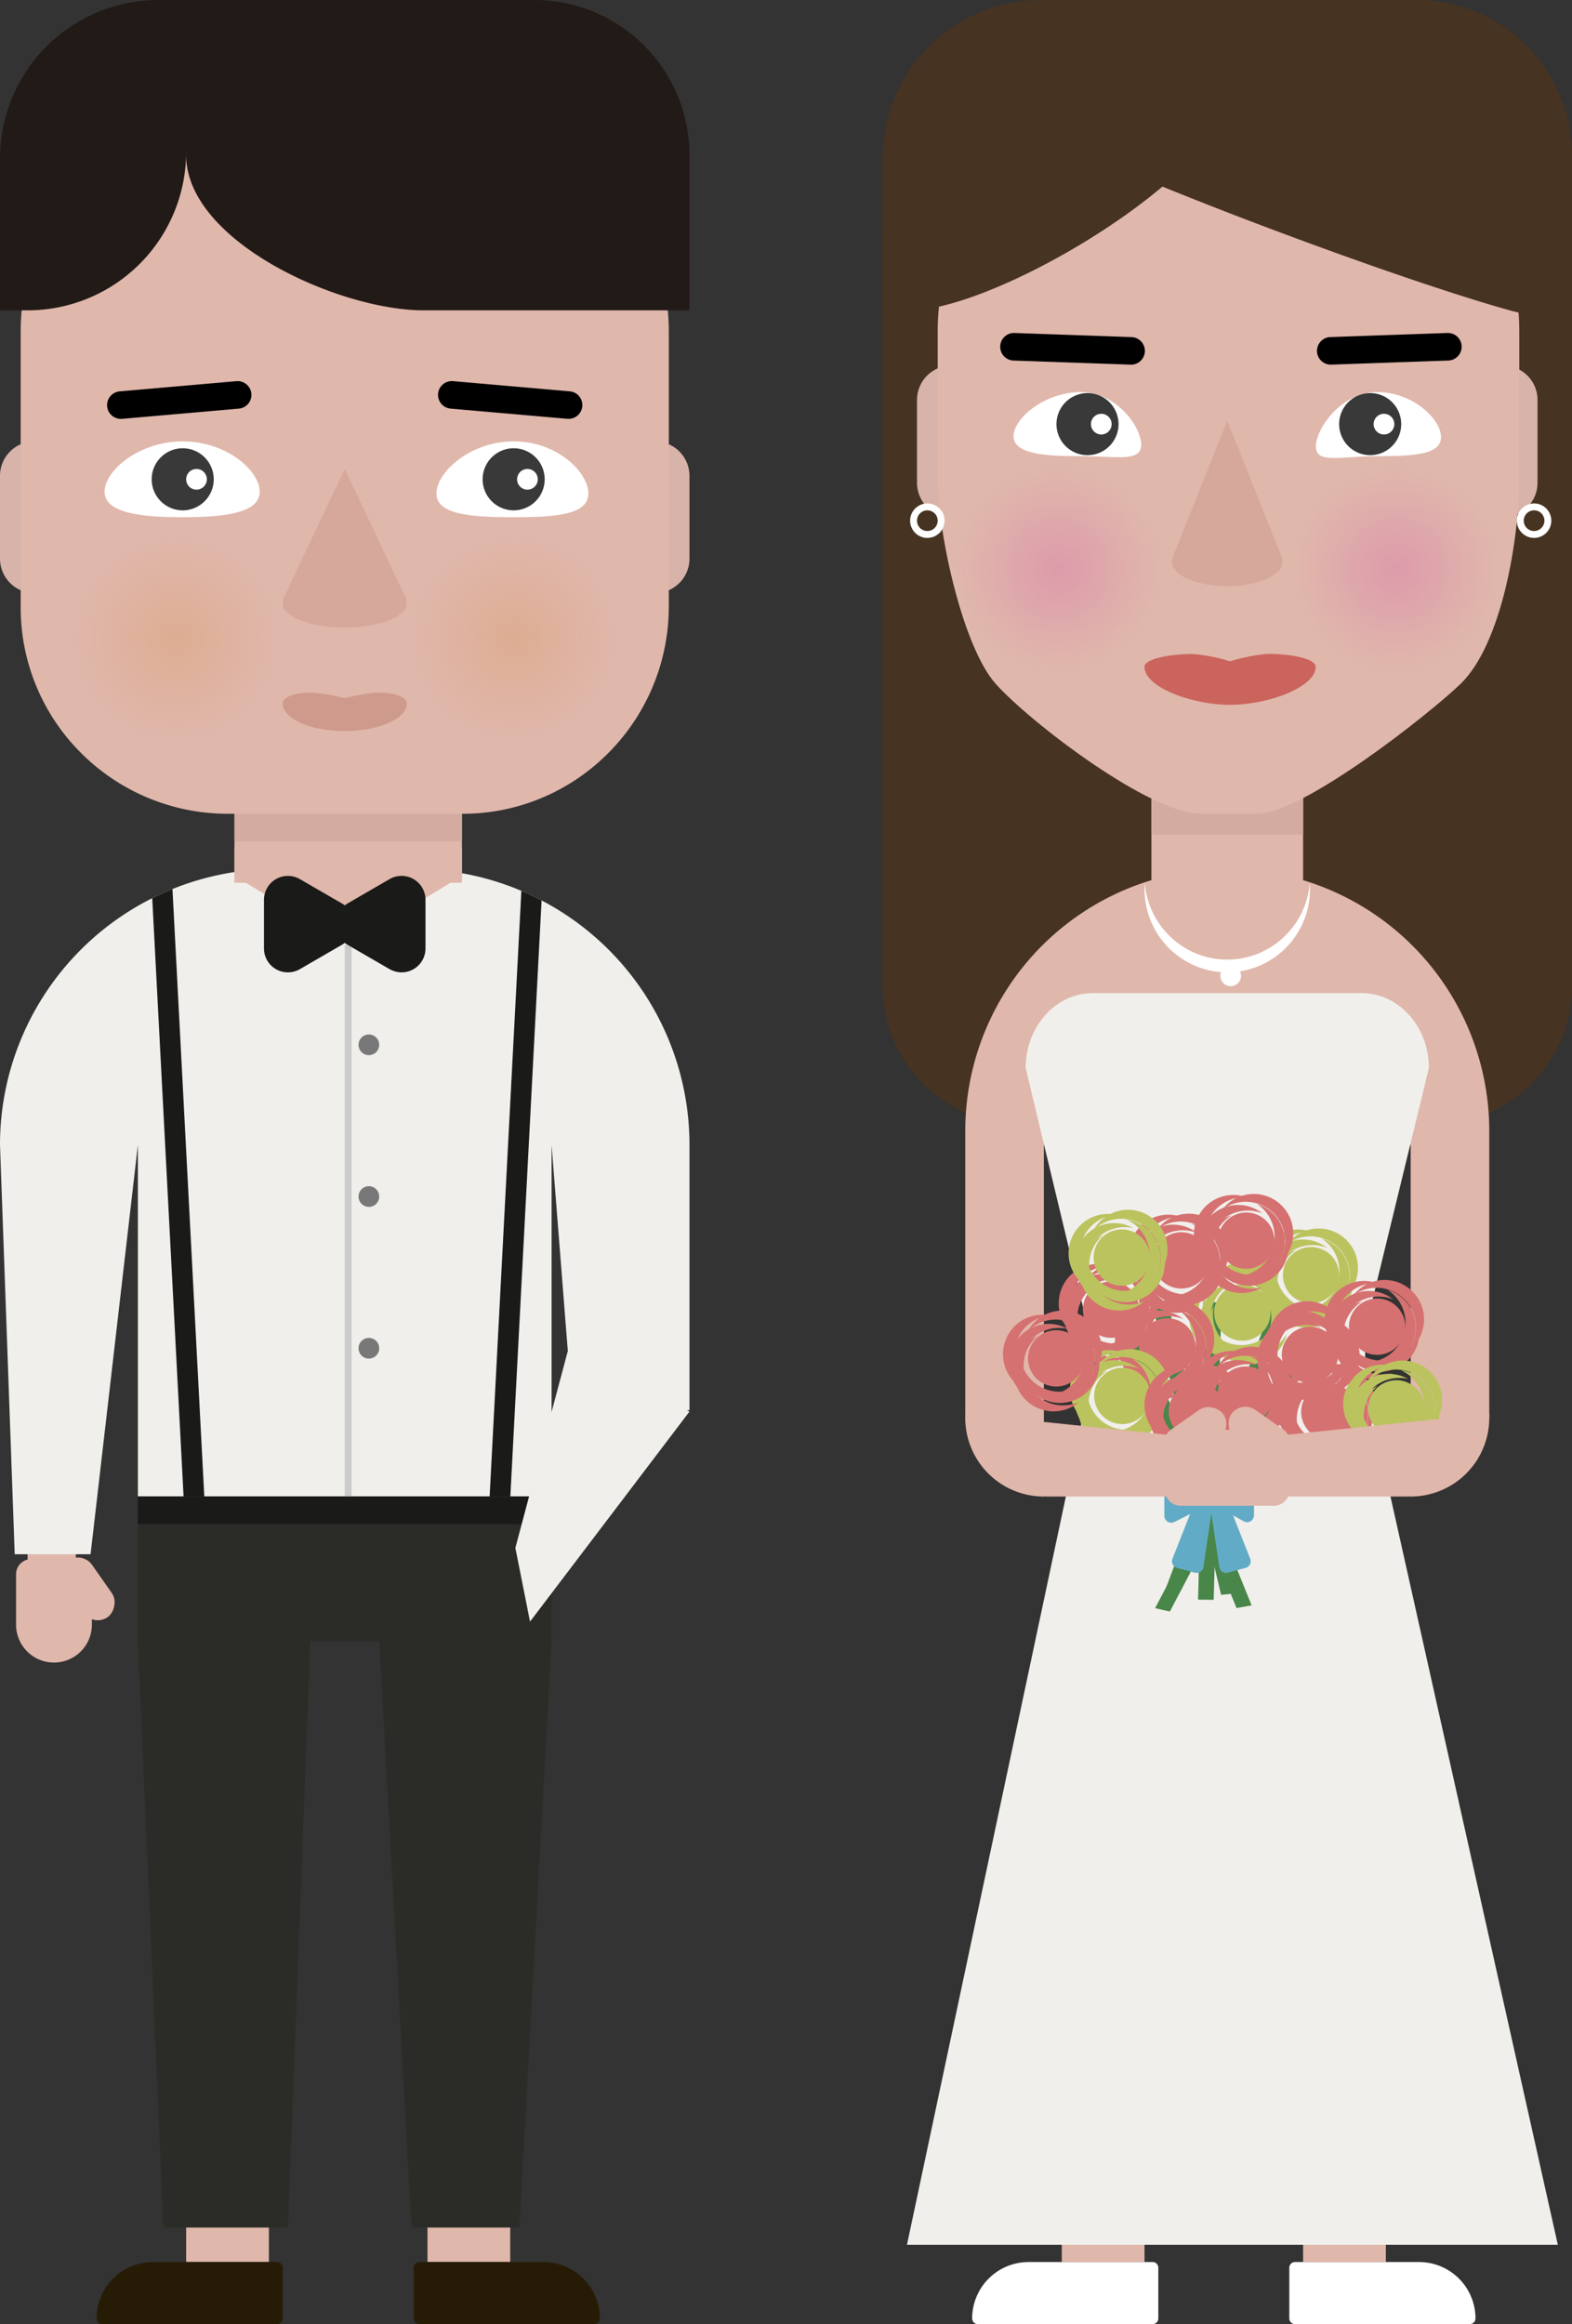 <svg xmlns="http://www.w3.org/2000/svg" xmlns:xlink="http://www.w3.org/1999/xlink" width="228" height="337" viewBox="0 0 228 337">
  <rect x="0" y="0" width="228" height="337" fill="#333333" stroke="none"/>
  <defs>
    <radialGradient id="radial-gradient" cx="0.5" cy="0.5" r="0.5" gradientUnits="objectBoundingBox">
      <stop offset="0" stop-color="#d54baa" stop-opacity="0.263"/>
      <stop offset="1" stop-color="#d54baa" stop-opacity="0"/>
    </radialGradient>
    <clipPath id="clip-path">
      <path id="패스_56" data-name="패스 56" d="M40,0H60a40,40,0,0,1,40,40V91H0V40A40,40,0,0,1,40,0Z" transform="translate(3435 764)" fill="#f0efeb"/>
    </clipPath>
    <radialGradient id="radial-gradient-3" cx="0.5" cy="0.5" r="0.5" gradientUnits="objectBoundingBox">
      <stop offset="0" stop-color="#d5904b" stop-opacity="0.263"/>
      <stop offset="1" stop-color="#d5904b" stop-opacity="0"/>
    </radialGradient>
  </defs>
  <g id="그룹_543" data-name="그룹 543" transform="translate(-2918 -457)">
    <path id="사각형_923" data-name="사각형 923" d="M0,0H100a0,0,0,0,1,0,0V109a20,20,0,0,1-20,20H20A20,20,0,0,1,0,109V0A0,0,0,0,1,0,0Z" transform="translate(3046 491)" fill="#463321"/>
    <g id="그룹_420" data-name="그룹 420">
      <rect id="사각형_875" data-name="사각형 875" width="12" height="12" transform="translate(3072 773)" fill="#e0b7ab"/>
      <rect id="사각형_876" data-name="사각형 876" width="12" height="12" transform="translate(3107 773)" fill="#e0b7ab"/>
      <path id="사각형_874" data-name="사각형 874" d="M8.182,0h18A.818.818,0,0,1,27,.818V8.182A.818.818,0,0,1,26.182,9H.818A.818.818,0,0,1,0,8.182v0A8.182,8.182,0,0,1,8.182,0Z" transform="translate(3059 785)" fill="#fff"/>
      <path id="사각형_877" data-name="사각형 877" d="M.818,0h18A8.182,8.182,0,0,1,27,8.182v0A.818.818,0,0,1,26.182,9H.818A.818.818,0,0,1,0,8.182V.818A.818.818,0,0,1,.818,0Z" transform="translate(3105 785)" fill="#fff"/>
    </g>
    <g id="그룹_381" data-name="그룹 381" transform="translate(-517 -195.633)">
      <g id="그룹_380" data-name="그룹 380" transform="translate(3437.329 878.707)">
        <path id="사각형_869" data-name="사각형 869" d="M2.2,0H8.8A2.2,2.2,0,0,1,11,2.2V9.5A5.5,5.5,0,0,1,5.5,15h0A5.5,5.5,0,0,1,0,9.5V2.2A2.2,2.2,0,0,1,2.2,0Z" fill="#e0b7ab"/>
        <rect id="사각형_870" data-name="사각형 870" width="10" height="5" rx="2.5" transform="matrix(-0.574, -0.819, 0.819, -0.574, 11.236, 9.849)" fill="#e0b7ab"/>
      </g>
      <rect id="사각형_872" data-name="사각형 872" width="7" height="3" transform="translate(3439 876)" fill="#e0b7ab"/>
    </g>
    <path id="합치기_9" data-name="합치기 9" d="M2.134,99.367,0,40A40,40,0,0,1,40,0H60a40,40,0,0,1,40,40H80V91H20V40L13.136,99.367Zm80.895-20.9L80,40h20V78.472Z" transform="translate(2918 583)" fill="#f0efeb"/>
    <g id="그룹_354" data-name="그룹 354" transform="translate(-517 -181)">
      <path id="패스_30" data-name="패스 30" d="M0,0H33V15H0Z" transform="translate(3469 751)" fill="#e0b7ab"/>
      <path id="패스_31" data-name="패스 31" d="M0,0H33V9H0Z" transform="translate(3469 751)" fill="#d3aba0"/>
      <path id="패스_32" data-name="패스 32" d="M5,0V22a5,5,0,0,1-5-5V5A5,5,0,0,1,5,0Z" transform="translate(3435 702)" fill="#d8b3a9"/>
      <path id="패스_33" data-name="패스 33" d="M0,0A5,5,0,0,1,5,5V17a5,5,0,0,1-5,5Z" transform="translate(3530 702)" fill="#d8b3a9"/>
      <path id="패스_23" data-name="패스 23" d="M30,0H64A30,30,0,0,1,94,30V70A30.087,30.087,0,0,1,83.363,92.915,29.686,29.686,0,0,1,64,100H30A30.081,30.081,0,0,1,8.6,91.028,29.729,29.729,0,0,1,0,70V30A30,30,0,0,1,30,0Z" transform="translate(3438 656)" fill="#e0b7ab"/>
      <path id="패스_22" data-name="패스 22" d="M22.5,0h28A22.5,22.5,0,0,1,73,22.5V45H34.464C22.037,45,0,34.926,0,22.5A22.5,22.5,0,0,1,22.5,0Z" transform="translate(3462 638)" fill="#221a17"/>
      <path id="패스_19" data-name="패스 19" d="M23,0H51.221L27,22A23,23,0,0,1,4,45H0V23A23,23,0,0,1,23,0Z" transform="translate(3435 638)" fill="#221a17"/>
      <path id="패스_34" data-name="패스 34" d="M2,0H19a2,2,0,0,1,0,4H2A2,2,0,0,1,2,0Z" transform="matrix(0.996, -0.087, 0.087, 0.996, 3450.366, 694.923)"/>
      <path id="패스_35" data-name="패스 35" d="M2,0H19a2,2,0,0,1,0,4H2A2,2,0,0,1,2,0Z" transform="matrix(0.996, 0.087, -0.087, 0.996, 3498.714, 693.092)"/>
      <g id="그룹_483" data-name="그룹 483">
        <path id="패스_20" data-name="패스 20" d="M11.5,0c6.351,0,11.165,4.25,11.165,7.288S17.851,11,11.5,11,.169,10.325.169,7.288,5.149,0,11.5,0Z" transform="translate(3450 702)" fill="#fff"/>
        <path id="패스_38" data-name="패스 38" d="M4.5,0A4.5,4.5,0,1,1,0,4.5,4.5,4.5,0,0,1,4.5,0Z" transform="translate(3457 703)" fill="#393939"/>
        <path id="패스_39" data-name="패스 39" d="M1.5,0A1.5,1.5,0,1,1,0,1.5,1.5,1.5,0,0,1,1.5,0Z" transform="translate(3462 706)" fill="#fff"/>
      </g>
      <g id="그룹_484" data-name="그룹 484">
        <path id="패스_21" data-name="패스 21" d="M11.5,0c6.351,0,10.833,4.513,10.833,7.55S17.851,11,11.5,11,.3,10.588.3,7.55,5.149,0,11.5,0Z" transform="translate(3498 702)" fill="#fff"/>
        <path id="패스_40" data-name="패스 40" d="M4.5,0A4.5,4.5,0,1,1,0,4.5,4.5,4.5,0,0,1,4.5,0Z" transform="translate(3505 703)" fill="#393939"/>
        <path id="패스_41" data-name="패스 41" d="M1.5,0A1.5,1.5,0,1,1,0,1.5,1.5,1.5,0,0,1,1.5,0Z" transform="translate(3510 706)" fill="#fff"/>
      </g>
      <path id="패스_36" data-name="패스 36" d="M9,0l9,19H0Z" transform="translate(3476 706)" fill="#d6a89b"/>
      <path id="패스_37" data-name="패스 37" d="M9,0c4.971,0,9,1.567,9,3.5S13.971,7,9,7,0,5.433,0,3.5,4.029,0,9,0Z" transform="translate(3476 722)" fill="#d6a89b"/>
      <path id="패스_18" data-name="패스 18" d="M9,3.241a29.413,29.413,0,0,1,4.608-.8C15.495,2.354,18,2.88,18,4c0,2.209-4.029,4-9,4S0,6.209,0,4C0,2.988,1.971,2.413,4.237,2.444A25.974,25.974,0,0,1,9,3.241Z" transform="translate(3476 736)" fill="#ce9a8b"/>
    </g>
    <g id="그룹_355" data-name="그룹 355" transform="translate(-574 -181)">
      <path id="패스_43" data-name="패스 43" d="M0,0H22V15H0Z" transform="translate(3659 751)" fill="#e0b7ab"/>
      <path id="패스_44" data-name="패스 44" d="M0,0H22V8H0Z" transform="translate(3659 751)" fill="#d3aba0"/>
      <path id="패스_45" data-name="패스 45" d="M5,0V22a5,5,0,0,1-5-5V5A5,5,0,0,1,5,0Z" transform="translate(3625 691)" fill="#d8b3a9"/>
      <path id="패스_46" data-name="패스 46" d="M0,0A5,5,0,0,1,5,5V17a5,5,0,0,1-5,5Z" transform="translate(3710 691)" fill="#d8b3a9"/>
      <path id="패스_24" data-name="패스 24" d="M26.921,0H57.432C72.3,0,84.353,13.431,84.353,30V51.248c0,9.08-2.6,24.224-8.523,29.922C71.32,85.511,53,100,46.283,100H38.178c-7.419,0-24.69-13.2-29.753-18.829C3.73,75.956,0,59.549,0,51.248V30C0,13.431,12.053,0,26.921,0Z" transform="translate(3628 656)" fill="#e0b7ab"/>
      <path id="패스_27" data-name="패스 27" d="M22.5,0h28A22.5,22.5,0,0,1,73,22.5V45h0c-1.14,0-4.119,1.372-9.036,0C44.768,39.644,1.532,23.024-1.9,19.817-6.067,15.92,0,28.987,0,22.5A22.5,22.5,0,0,1,22.5,0Z" transform="translate(3647 638)" fill="#463321"/>
      <path id="패스_28" data-name="패스 28" d="M23,0H51.221V11.76C51.221,24.463,16.7,45,4,45H0V23A23,23,0,0,1,23,0Z" transform="translate(3620 638)" fill="#463321"/>
      <path id="패스_47" data-name="패스 47" d="M2,0H19a2,2,0,0,1,0,4H2A2,2,0,0,1,2,0Z" transform="matrix(0.999, 0.035, -0.035, 0.999, 3637.14, 686.214)"/>
      <path id="패스_25" data-name="패스 25" d="M2,0H19a2,2,0,0,1,0,4H2A2,2,0,0,1,2,0Z" transform="matrix(0.999, -0.035, 0.035, 0.999, 3682.945, 686.947)"/>
      <path id="패스_8" data-name="패스 8" d="M9.5,0c5.247,0,8.786,5.063,8.786,7.629S14.747,9.292,9.5,9.292-.229,8.963-.229,6.4,4.253,0,9.5,0Z" transform="translate(3639.229 694.854)" fill="#fff"/>
      <path id="패스_7" data-name="패스 7" d="M9.5,0c5.247,0,9.274,3.962,9.274,6.528S14.747,9.292,9.5,9.292.622,10.464.622,7.9,4.253,0,9.5,0Z" transform="translate(3682.229 694.854)" fill="#fff"/>
      <path id="패스_48" data-name="패스 48" d="M4.5,0A4.5,4.5,0,1,1,0,4.5,4.5,4.5,0,0,1,4.5,0Z" transform="translate(3645.229 695)" fill="#393939"/>
      <path id="패스_49" data-name="패스 49" d="M4.5,0A4.5,4.5,0,1,1,0,4.5,4.5,4.5,0,0,1,4.5,0Z" transform="translate(3686.229 695)" fill="#393939"/>
      <path id="패스_50" data-name="패스 50" d="M1.5,0A1.5,1.5,0,1,1,0,1.5,1.5,1.5,0,0,1,1.5,0Z" transform="translate(3650.229 698)" fill="#fff"/>
      <path id="패스_51" data-name="패스 51" d="M1.5,0A1.5,1.5,0,1,1,0,1.5,1.5,1.5,0,0,1,1.5,0Z" transform="translate(3691.229 698)" fill="#fff"/>
      <g id="그룹_358" data-name="그룹 358">
        <path id="패스_52" data-name="패스 52" d="M8,0l8,20H0Z" transform="translate(3662 699)" fill="#d6a89b"/>
        <path id="패스_53" data-name="패스 53" d="M8,0c4.418,0,8,1.567,8,3.5S12.418,7,8,7,0,5.433,0,3.5,3.582,0,8,0Z" transform="translate(3662 716)" fill="#d6a89b"/>
      </g>
      <path id="패스_26" data-name="패스 26" d="M9.625,3.5a28.433,28.433,0,0,1,5.163-1.055c2.115-.119,7.259.383,7.259,1.867,0,2.927-6.852,5.494-12.422,5.494s-12.4-2.567-12.4-5.494c0-1.34,4.519-1.907,7.059-1.867A25.08,25.08,0,0,1,9.625,3.5Z" transform="translate(3660.771 730.392)" fill="#ca645d"/>
      <path id="패스_54" data-name="패스 54" d="M14.5,0A14.5,14.5,0,1,1,0,14.5,14.5,14.5,0,0,1,14.5,0Z" transform="translate(3631 706)" fill="url(#radial-gradient)"/>
      <path id="패스_55" data-name="패스 55" d="M14.5,0A14.5,14.5,0,1,1,0,14.5,14.5,14.5,0,0,1,14.5,0Z" transform="translate(3680 706)" fill="url(#radial-gradient)"/>
    </g>
    <path id="합치기_7" data-name="합치기 7" d="M64.6,40H76V79.6A11.4,11.4,0,0,1,64.6,91ZM0,79.6V40H11.4V91A11.4,11.4,0,0,1,0,79.6ZM0,40V38a38,38,0,0,1,76,0v2Z" transform="translate(3058 583)" fill="#e0b7ab"/>
    <g id="마스크_그룹_1" data-name="마스크 그룹 1" transform="translate(-517 -181)" clip-path="url(#clip-path)">
      <g id="그룹_356" data-name="그룹 356" transform="translate(2.325)">
        <rect id="사각형_850" data-name="사각형 850" width="3" height="89" transform="translate(3454.675 766.718) rotate(-3)" fill="#1a1a18"/>
        <rect id="사각형_851" data-name="사각형 851" width="3" height="89" transform="translate(3508.333 766.404) rotate(3)" fill="#1a1a18"/>
      </g>
    </g>
    <path id="합치기_5" data-name="합치기 5" d="M0,4V0H33V4L16.5,14Z" transform="translate(2952 580)" fill="#e0b7ab"/>
    <path id="합치기_10" data-name="합치기 10" d="M39.686,106,35,21H60l-4.679,85ZM3.7,106,0,21H25l-3.241,85ZM0,21V0H60V21Z" transform="translate(2938 674)" fill="#2b2b27"/>
    <g id="그룹_359" data-name="그룹 359" transform="translate(-517 -181)">
      <rect id="사각형_859" data-name="사각형 859" width="1" height="80" transform="translate(3485 775)" fill="#cbcbcb"/>
      <circle id="타원_31" data-name="타원 31" cx="1.5" cy="1.5" r="1.5" transform="translate(3487 788)" fill="#787878"/>
      <circle id="타원_32" data-name="타원 32" cx="1.5" cy="1.5" r="1.5" transform="translate(3487 810)" fill="#787878"/>
      <circle id="타원_33" data-name="타원 33" cx="1.5" cy="1.5" r="1.5" transform="translate(3487 832)" fill="#787878"/>
    </g>
    <g id="그룹_357" data-name="그룹 357" transform="translate(-515.213 -180.932)">
      <path id="패스_57" data-name="패스 57" d="M18.216,13.528,12.129,10a3.594,3.594,0,0,1-.416-.281A3.594,3.594,0,0,1,11.3,10L5.209,13.528a3.47,3.47,0,0,1-5.209-3V3.476a3.47,3.47,0,0,1,5.209-3L11.3,4a3.594,3.594,0,0,1,.416.281A3.594,3.594,0,0,1,12.129,4L18.216.472a3.47,3.47,0,0,1,5.209,3v7.049a3.463,3.463,0,0,1-5.209,3Z" transform="translate(3471.5 764.932)" fill="#1a1a18"/>
    </g>
    <g id="타원_34" data-name="타원 34" transform="translate(3138 530)" fill="none" stroke="#fff" stroke-width="1">
      <circle cx="2.5" cy="2.5" r="2.5" stroke="none"/>
      <circle cx="2.5" cy="2.5" r="2" fill="none"/>
    </g>
    <g id="타원_35" data-name="타원 35" transform="translate(3050 530)" fill="none" stroke="#fff" stroke-width="1">
      <circle cx="2.5" cy="2.5" r="2.5" stroke="none"/>
      <circle cx="2.5" cy="2.5" r="2" fill="none"/>
    </g>
    <g id="그룹_360" data-name="그룹 360" transform="translate(-570.707 -179)">
      <path id="빼기_7" data-name="빼기 7" d="M12,13A12.05,12.05,0,0,1,0,.928C0,.621.012.309.035,0a12.063,12.063,0,0,0,3.8,7.905A11.915,11.915,0,0,0,12,11.143a11.916,11.916,0,0,0,8.17-3.238A12.061,12.061,0,0,0,23.965,0c.024.309.035.621.035.928A12.05,12.05,0,0,1,12,13Z" transform="translate(3654.707 764)" fill="#fff"/>
      <circle id="타원_38" data-name="타원 38" cx="1.5" cy="1.5" r="1.5" transform="translate(3665.707 776)" fill="#fff"/>
    </g>
    <path id="패스_64" data-name="패스 64" d="M9.748,0H48.74c5.384,0,9.748,4.863,9.748,10.862L45.8,63H12.517L0,10.862C0,4.863,4.364,0,9.748,0Z" transform="translate(3066.756 601)" fill="#f0efeb"/>
    <rect id="사각형_864" data-name="사각형 864" width="39" height="37" transform="translate(3077 648)" fill="#f0efeb"/>
    <path id="패스_67" data-name="패스 67" d="M21.413,0H60.644l28.3,126.5h-94.4Z" transform="translate(3055 656)" fill="#f0efeb"/>
    <rect id="사각형_865" data-name="사각형 865" width="12" height="5" transform="translate(2945 780)" fill="#e0b7ab"/>
    <rect id="사각형_866" data-name="사각형 866" width="12" height="5" transform="translate(2980 780)" fill="#e0b7ab"/>
    <path id="사각형_867" data-name="사각형 867" d="M8.182,0h18A.818.818,0,0,1,27,.818V8.182A.818.818,0,0,1,26.182,9H.818A.818.818,0,0,1,0,8.182v0A8.182,8.182,0,0,1,8.182,0Z" transform="translate(2932 785)" fill="#261c06"/>
    <path id="사각형_868" data-name="사각형 868" d="M.818,0h18A8.182,8.182,0,0,1,27,8.182v0A.818.818,0,0,1,26.182,9H.818A.818.818,0,0,1,0,8.182V.818A.818.818,0,0,1,.818,0Z" transform="translate(2978 785)" fill="#261c06"/>
    <rect id="사각형_871" data-name="사각형 871" width="60" height="4" transform="translate(2938 674)" fill="#1a1a18"/>
    <g id="그룹_378" data-name="그룹 378" transform="translate(-484.236 -182.577)">
      <g id="그룹_376" data-name="그룹 376" transform="translate(3564.937 826.951)">
        <path id="패스_73" data-name="패스 73" d="M5.066.179,7.291,0,2.225,43.943,0,44.122Z" transform="translate(17.11 0) rotate(14)" fill="#498649"/>
        <path id="패스_70" data-name="패스 70" d="M0,0,2.251.116,5.538,43.629l-2.251-.116Z" transform="translate(4.353 1.421) rotate(-9)" fill="#498649"/>
        <path id="패스_74" data-name="패스 74" d="M.368.013,2.638,0,2.269,43.153,0,43.166Z" transform="translate(11.817 1.417) rotate(1)" fill="#498649"/>
        <path id="패스_71" data-name="패스 71" d="M6.8.24,8.982,0l-6.8,44.528L0,44.768Z" transform="matrix(0.946, 0.326, -0.326, 0.946, 19.428, 3.464)" fill="#498649"/>
        <path id="패스_72" data-name="패스 72" d="M0,0,2.218.191,7.635,44.239l-2.218-.191Z" transform="matrix(0.966, -0.259, 0.259, 0.966, 0, 4.651)" fill="#498649"/>
      </g>
      <g id="그룹_361" data-name="그룹 361" transform="translate(3572.521 822.664)">
        <circle id="타원_39" data-name="타원 39" cx="4.085" cy="4.085" r="4.085" transform="translate(5.814 3.149)" fill="#bbc35f"/>
        <path id="빼기_8" data-name="빼기 8" d="M.058,6.536h0A6.318,6.318,0,0,1,0,5.719a5.719,5.719,0,1,1,11.439,0,5.792,5.792,0,0,1-.056.806A5.722,5.722,0,0,0,.058,6.536Z" transform="translate(4.18 0)" fill="#bbc35f"/>
        <path id="빼기_9" data-name="빼기 9" d="M.058,6.536h0A6.318,6.318,0,0,1,0,5.719a5.719,5.719,0,1,1,11.439,0,5.792,5.792,0,0,1-.056.806A5.722,5.722,0,0,0,.058,6.536Z" transform="translate(13.2 0.026) rotate(69)" fill="#bbc35f"/>
        <path id="빼기_10" data-name="빼기 10" d="M.058,6.536h0A6.318,6.318,0,0,1,0,5.719a5.719,5.719,0,1,1,11.439,0,5.792,5.792,0,0,1-.056.806A5.722,5.722,0,0,0,.058,6.536Z" transform="matrix(-0.777, 0.629, -0.629, -0.777, 18.818, 8.348)" fill="#bbc35f"/>
        <path id="빼기_11" data-name="빼기 11" d="M.058,6.536h0A6.318,6.318,0,0,1,0,5.719a5.719,5.719,0,1,1,11.439,0,5.792,5.792,0,0,1-.056.806A5.722,5.722,0,0,0,.058,6.536Z" transform="translate(5.533 15.547) rotate(-106)" fill="#bbc35f"/>
        <path id="빼기_12" data-name="빼기 12" d="M.058,6.536h0A6.318,6.318,0,0,1,0,5.719a5.719,5.719,0,0,1,11.439,0,5.792,5.792,0,0,1-.056.806A5.722,5.722,0,0,0,.058,6.536Z" transform="matrix(-0.934, -0.358, 0.358, -0.934, 14.068, 16.42)" fill="#bbc35f"/>
        <path id="빼기_13" data-name="빼기 13" d="M.058,6.536h0A6.318,6.318,0,0,1,0,5.719a5.719,5.719,0,1,1,11.439,0,5.792,5.792,0,0,1-.056.806A5.722,5.722,0,0,0,.058,6.536Z" transform="translate(6.397 15.888) rotate(-124)" fill="#bbc35f"/>
      </g>
      <g id="그룹_362" data-name="그룹 362" transform="matrix(0.695, 0.719, -0.719, 0.695, 3569.862, 822.664)">
        <circle id="타원_39-2" data-name="타원 39" cx="4.085" cy="4.085" r="4.085" transform="translate(5.814 3.149)" fill="#d67171"/>
        <path id="빼기_8-2" data-name="빼기 8" d="M.058,6.536h0A6.318,6.318,0,0,1,0,5.719a5.719,5.719,0,1,1,11.439,0,5.792,5.792,0,0,1-.056.806A5.722,5.722,0,0,0,.058,6.536Z" transform="translate(4.18 0)" fill="#d67171"/>
        <path id="빼기_9-2" data-name="빼기 9" d="M.058,6.536h0A6.318,6.318,0,0,1,0,5.719a5.719,5.719,0,1,1,11.439,0,5.792,5.792,0,0,1-.056.806A5.722,5.722,0,0,0,.058,6.536Z" transform="translate(13.2 0.026) rotate(69)" fill="#d67171"/>
        <path id="빼기_10-2" data-name="빼기 10" d="M.058,6.536h0A6.318,6.318,0,0,1,0,5.719a5.719,5.719,0,1,1,11.439,0,5.792,5.792,0,0,1-.056.806A5.722,5.722,0,0,0,.058,6.536Z" transform="matrix(-0.777, 0.629, -0.629, -0.777, 18.818, 8.348)" fill="#d67171"/>
        <path id="빼기_11-2" data-name="빼기 11" d="M.058,6.536h0A6.318,6.318,0,0,1,0,5.719a5.719,5.719,0,1,1,11.439,0,5.792,5.792,0,0,1-.056.806A5.722,5.722,0,0,0,.058,6.536Z" transform="translate(5.533 15.547) rotate(-106)" fill="#d67171"/>
        <path id="빼기_12-2" data-name="빼기 12" d="M.058,6.536h0A6.318,6.318,0,0,1,0,5.719a5.719,5.719,0,0,1,11.439,0,5.792,5.792,0,0,1-.056.806A5.722,5.722,0,0,0,.058,6.536Z" transform="matrix(-0.934, -0.358, 0.358, -0.934, 14.068, 16.42)" fill="#d67171"/>
        <path id="빼기_13-2" data-name="빼기 13" d="M.058,6.536h0A6.318,6.318,0,0,1,0,5.719a5.719,5.719,0,1,1,11.439,0,5.792,5.792,0,0,1-.056.806A5.722,5.722,0,0,0,.058,6.536Z" transform="translate(6.397 15.888) rotate(-124)" fill="#d67171"/>
      </g>
      <g id="그룹_365" data-name="그룹 365" transform="matrix(0.695, 0.719, -0.719, 0.695, 3571.892, 810.193)">
        <circle id="타원_39-3" data-name="타원 39" cx="4.085" cy="4.085" r="4.085" transform="translate(5.814 3.149)" fill="#d67171"/>
        <path id="빼기_8-3" data-name="빼기 8" d="M.058,6.536h0A6.318,6.318,0,0,1,0,5.719a5.719,5.719,0,1,1,11.439,0,5.792,5.792,0,0,1-.056.806A5.722,5.722,0,0,0,.058,6.536Z" transform="translate(4.18 0)" fill="#d67171"/>
        <path id="빼기_9-3" data-name="빼기 9" d="M.058,6.536h0A6.318,6.318,0,0,1,0,5.719a5.719,5.719,0,1,1,11.439,0,5.792,5.792,0,0,1-.056.806A5.722,5.722,0,0,0,.058,6.536Z" transform="translate(13.2 0.026) rotate(69)" fill="#d67171"/>
        <path id="빼기_10-3" data-name="빼기 10" d="M.058,6.536h0A6.318,6.318,0,0,1,0,5.719a5.719,5.719,0,1,1,11.439,0,5.792,5.792,0,0,1-.056.806A5.722,5.722,0,0,0,.058,6.536Z" transform="matrix(-0.777, 0.629, -0.629, -0.777, 18.818, 8.348)" fill="#d67171"/>
        <path id="빼기_11-3" data-name="빼기 11" d="M.058,6.536h0A6.318,6.318,0,0,1,0,5.719a5.719,5.719,0,1,1,11.439,0,5.792,5.792,0,0,1-.056.806A5.722,5.722,0,0,0,.058,6.536Z" transform="translate(5.533 15.547) rotate(-106)" fill="#d67171"/>
        <path id="빼기_12-3" data-name="빼기 12" d="M.058,6.536h0A6.318,6.318,0,0,1,0,5.719a5.719,5.719,0,0,1,11.439,0,5.792,5.792,0,0,1-.056.806A5.722,5.722,0,0,0,.058,6.536Z" transform="matrix(-0.934, -0.358, 0.358, -0.934, 14.068, 16.42)" fill="#d67171"/>
        <path id="빼기_13-3" data-name="빼기 13" d="M.058,6.536h0A6.318,6.318,0,0,1,0,5.719a5.719,5.719,0,1,1,11.439,0,5.792,5.792,0,0,1-.056.806A5.722,5.722,0,0,0,.058,6.536Z" transform="translate(6.397 15.888) rotate(-124)" fill="#d67171"/>
      </g>
      <g id="그룹_366" data-name="그룹 366" transform="matrix(0.695, 0.719, -0.719, 0.695, 3590.709, 812.34)">
        <circle id="타원_39-4" data-name="타원 39" cx="4.085" cy="4.085" r="4.085" transform="translate(5.814 3.149)" fill="#bbc35f"/>
        <path id="빼기_8-4" data-name="빼기 8" d="M.058,6.536h0A6.318,6.318,0,0,1,0,5.719a5.719,5.719,0,1,1,11.439,0,5.792,5.792,0,0,1-.056.806A5.722,5.722,0,0,0,.058,6.536Z" transform="translate(4.18 0)" fill="#bbc35f"/>
        <path id="빼기_9-4" data-name="빼기 9" d="M.058,6.536h0A6.318,6.318,0,0,1,0,5.719a5.719,5.719,0,1,1,11.439,0,5.792,5.792,0,0,1-.056.806A5.722,5.722,0,0,0,.058,6.536Z" transform="translate(13.2 0.026) rotate(69)" fill="#bbc35f"/>
        <path id="빼기_10-4" data-name="빼기 10" d="M.058,6.536h0A6.318,6.318,0,0,1,0,5.719a5.719,5.719,0,1,1,11.439,0,5.792,5.792,0,0,1-.056.806A5.722,5.722,0,0,0,.058,6.536Z" transform="matrix(-0.777, 0.629, -0.629, -0.777, 18.818, 8.348)" fill="#bbc35f"/>
        <path id="빼기_11-4" data-name="빼기 11" d="M.058,6.536h0A6.318,6.318,0,0,1,0,5.719a5.719,5.719,0,1,1,11.439,0,5.792,5.792,0,0,1-.056.806A5.722,5.722,0,0,0,.058,6.536Z" transform="translate(5.533 15.547) rotate(-106)" fill="#bbc35f"/>
        <path id="빼기_12-4" data-name="빼기 12" d="M.058,6.536h0A6.318,6.318,0,0,1,0,5.719a5.719,5.719,0,0,1,11.439,0,5.792,5.792,0,0,1-.056.806A5.722,5.722,0,0,0,.058,6.536Z" transform="matrix(-0.934, -0.358, 0.358, -0.934, 14.068, 16.42)" fill="#bbc35f"/>
        <path id="빼기_13-4" data-name="빼기 13" d="M.058,6.536h0A6.318,6.318,0,0,1,0,5.719a5.719,5.719,0,1,1,11.439,0,5.792,5.792,0,0,1-.056.806A5.722,5.722,0,0,0,.058,6.536Z" transform="translate(6.397 15.888) rotate(-124)" fill="#bbc35f"/>
      </g>
      <g id="그룹_367" data-name="그룹 367" transform="matrix(0.695, 0.719, -0.719, 0.695, 3600.29, 819.802)">
        <circle id="타원_39-5" data-name="타원 39" cx="4.085" cy="4.085" r="4.085" transform="translate(5.814 3.149)" fill="#d67171"/>
        <path id="빼기_8-5" data-name="빼기 8" d="M.058,6.536h0A6.318,6.318,0,0,1,0,5.719a5.719,5.719,0,1,1,11.439,0,5.792,5.792,0,0,1-.056.806A5.722,5.722,0,0,0,.058,6.536Z" transform="translate(4.18 0)" fill="#d67171"/>
        <path id="빼기_9-5" data-name="빼기 9" d="M.058,6.536h0A6.318,6.318,0,0,1,0,5.719a5.719,5.719,0,1,1,11.439,0,5.792,5.792,0,0,1-.056.806A5.722,5.722,0,0,0,.058,6.536Z" transform="translate(13.2 0.026) rotate(69)" fill="#d67171"/>
        <path id="빼기_10-5" data-name="빼기 10" d="M.058,6.536h0A6.318,6.318,0,0,1,0,5.719a5.719,5.719,0,1,1,11.439,0,5.792,5.792,0,0,1-.056.806A5.722,5.722,0,0,0,.058,6.536Z" transform="matrix(-0.777, 0.629, -0.629, -0.777, 18.818, 8.348)" fill="#d67171"/>
        <path id="빼기_11-5" data-name="빼기 11" d="M.058,6.536h0A6.318,6.318,0,0,1,0,5.719a5.719,5.719,0,1,1,11.439,0,5.792,5.792,0,0,1-.056.806A5.722,5.722,0,0,0,.058,6.536Z" transform="translate(5.533 15.547) rotate(-106)" fill="#d67171"/>
        <path id="빼기_12-5" data-name="빼기 12" d="M.058,6.536h0A6.318,6.318,0,0,1,0,5.719a5.719,5.719,0,0,1,11.439,0,5.792,5.792,0,0,1-.056.806A5.722,5.722,0,0,0,.058,6.536Z" transform="matrix(-0.934, -0.358, 0.358, -0.934, 14.068, 16.42)" fill="#d67171"/>
        <path id="빼기_13-5" data-name="빼기 13" d="M.058,6.536h0A6.318,6.318,0,0,1,0,5.719a5.719,5.719,0,1,1,11.439,0,5.792,5.792,0,0,1-.056.806A5.722,5.722,0,0,0,.058,6.536Z" transform="translate(6.397 15.888) rotate(-124)" fill="#d67171"/>
      </g>
      <g id="그룹_368" data-name="그룹 368" transform="matrix(0.695, 0.719, -0.719, 0.695, 3581.314, 807.331)">
        <circle id="타원_39-6" data-name="타원 39" cx="4.085" cy="4.085" r="4.085" transform="translate(5.814 3.149)" fill="#d67171"/>
        <path id="빼기_8-6" data-name="빼기 8" d="M.058,6.536h0A6.318,6.318,0,0,1,0,5.719a5.719,5.719,0,1,1,11.439,0,5.792,5.792,0,0,1-.056.806A5.722,5.722,0,0,0,.058,6.536Z" transform="translate(4.18 0)" fill="#d67171"/>
        <path id="빼기_9-6" data-name="빼기 9" d="M.058,6.536h0A6.318,6.318,0,0,1,0,5.719a5.719,5.719,0,1,1,11.439,0,5.792,5.792,0,0,1-.056.806A5.722,5.722,0,0,0,.058,6.536Z" transform="translate(13.2 0.026) rotate(69)" fill="#d67171"/>
        <path id="빼기_10-6" data-name="빼기 10" d="M.058,6.536h0A6.318,6.318,0,0,1,0,5.719a5.719,5.719,0,1,1,11.439,0,5.792,5.792,0,0,1-.056.806A5.722,5.722,0,0,0,.058,6.536Z" transform="matrix(-0.777, 0.629, -0.629, -0.777, 18.818, 8.348)" fill="#d67171"/>
        <path id="빼기_11-6" data-name="빼기 11" d="M.058,6.536h0A6.318,6.318,0,0,1,0,5.719a5.719,5.719,0,1,1,11.439,0,5.792,5.792,0,0,1-.056.806A5.722,5.722,0,0,0,.058,6.536Z" transform="translate(5.533 15.547) rotate(-106)" fill="#d67171"/>
        <path id="빼기_12-6" data-name="빼기 12" d="M.058,6.536h0A6.318,6.318,0,0,1,0,5.719a5.719,5.719,0,0,1,11.439,0,5.792,5.792,0,0,1-.056.806A5.722,5.722,0,0,0,.058,6.536Z" transform="matrix(-0.934, -0.358, 0.358, -0.934, 14.068, 16.42)" fill="#d67171"/>
        <path id="빼기_13-6" data-name="빼기 13" d="M.058,6.536h0A6.318,6.318,0,0,1,0,5.719a5.719,5.719,0,1,1,11.439,0,5.792,5.792,0,0,1-.056.806A5.722,5.722,0,0,0,.058,6.536Z" transform="translate(6.397 15.888) rotate(-124)" fill="#d67171"/>
      </g>
      <g id="그룹_369" data-name="그룹 369" transform="matrix(0.695, 0.719, -0.719, 0.695, 3561.705, 817.334)">
        <circle id="타원_39-7" data-name="타원 39" cx="4.085" cy="4.085" r="4.085" transform="translate(5.814 3.149)" fill="#d67171"/>
        <path id="빼기_8-7" data-name="빼기 8" d="M.058,6.536h0A6.318,6.318,0,0,1,0,5.719a5.719,5.719,0,1,1,11.439,0,5.792,5.792,0,0,1-.056.806A5.722,5.722,0,0,0,.058,6.536Z" transform="translate(4.18 0)" fill="#d67171"/>
        <path id="빼기_9-7" data-name="빼기 9" d="M.058,6.536h0A6.318,6.318,0,0,1,0,5.719a5.719,5.719,0,1,1,11.439,0,5.792,5.792,0,0,1-.056.806A5.722,5.722,0,0,0,.058,6.536Z" transform="translate(13.2 0.026) rotate(69)" fill="#d67171"/>
        <path id="빼기_10-7" data-name="빼기 10" d="M.058,6.536h0A6.318,6.318,0,0,1,0,5.719a5.719,5.719,0,1,1,11.439,0,5.792,5.792,0,0,1-.056.806A5.722,5.722,0,0,0,.058,6.536Z" transform="matrix(-0.777, 0.629, -0.629, -0.777, 18.818, 8.348)" fill="#d67171"/>
        <path id="빼기_11-7" data-name="빼기 11" d="M.058,6.536h0A6.318,6.318,0,0,1,0,5.719a5.719,5.719,0,1,1,11.439,0,5.792,5.792,0,0,1-.056.806A5.722,5.722,0,0,0,.058,6.536Z" transform="translate(5.533 15.547) rotate(-106)" fill="#d67171"/>
        <path id="빼기_12-7" data-name="빼기 12" d="M.058,6.536h0A6.318,6.318,0,0,1,0,5.719a5.719,5.719,0,0,1,11.439,0,5.792,5.792,0,0,1-.056.806A5.722,5.722,0,0,0,.058,6.536Z" transform="matrix(-0.934, -0.358, 0.358, -0.934, 14.068, 16.42)" fill="#d67171"/>
        <path id="빼기_13-7" data-name="빼기 13" d="M.058,6.536h0A6.318,6.318,0,0,1,0,5.719a5.719,5.719,0,1,1,11.439,0,5.792,5.792,0,0,1-.056.806A5.722,5.722,0,0,0,.058,6.536Z" transform="translate(6.397 15.888) rotate(-124)" fill="#d67171"/>
      </g>
      <g id="그룹_370" data-name="그룹 370" transform="matrix(0.695, 0.719, -0.719, 0.695, 3563.339, 829.842)">
        <circle id="타원_39-8" data-name="타원 39" cx="4.085" cy="4.085" r="4.085" transform="translate(5.814 3.149)" fill="#bbc35f"/>
        <path id="빼기_8-8" data-name="빼기 8" d="M.058,6.536h0A6.318,6.318,0,0,1,0,5.719a5.719,5.719,0,1,1,11.439,0,5.792,5.792,0,0,1-.056.806A5.722,5.722,0,0,0,.058,6.536Z" transform="translate(4.18 0)" fill="#bbc35f"/>
        <path id="빼기_9-8" data-name="빼기 9" d="M.058,6.536h0A6.318,6.318,0,0,1,0,5.719a5.719,5.719,0,1,1,11.439,0,5.792,5.792,0,0,1-.056.806A5.722,5.722,0,0,0,.058,6.536Z" transform="translate(13.2 0.026) rotate(69)" fill="#bbc35f"/>
        <path id="빼기_10-8" data-name="빼기 10" d="M.058,6.536h0A6.318,6.318,0,0,1,0,5.719a5.719,5.719,0,1,1,11.439,0,5.792,5.792,0,0,1-.056.806A5.722,5.722,0,0,0,.058,6.536Z" transform="matrix(-0.777, 0.629, -0.629, -0.777, 18.818, 8.348)" fill="#bbc35f"/>
        <path id="빼기_11-8" data-name="빼기 11" d="M.058,6.536h0A6.318,6.318,0,0,1,0,5.719a5.719,5.719,0,1,1,11.439,0,5.792,5.792,0,0,1-.056.806A5.722,5.722,0,0,0,.058,6.536Z" transform="translate(5.533 15.547) rotate(-106)" fill="#bbc35f"/>
        <path id="빼기_12-8" data-name="빼기 12" d="M.058,6.536h0A6.318,6.318,0,0,1,0,5.719a5.719,5.719,0,0,1,11.439,0,5.792,5.792,0,0,1-.056.806A5.722,5.722,0,0,0,.058,6.536Z" transform="matrix(-0.934, -0.358, 0.358, -0.934, 14.068, 16.42)" fill="#bbc35f"/>
        <path id="빼기_13-8" data-name="빼기 13" d="M.058,6.536h0A6.318,6.318,0,0,1,0,5.719a5.719,5.719,0,1,1,11.439,0,5.792,5.792,0,0,1-.056.806A5.722,5.722,0,0,0,.058,6.536Z" transform="translate(6.397 15.888) rotate(-124)" fill="#bbc35f"/>
      </g>
      <g id="그룹_371" data-name="그룹 371" transform="matrix(0.695, 0.719, -0.719, 0.695, 3574.146, 832.058)">
        <circle id="타원_39-9" data-name="타원 39" cx="4.085" cy="4.085" r="4.085" transform="translate(5.814 3.149)" fill="#d67171"/>
        <path id="빼기_8-9" data-name="빼기 8" d="M.058,6.536h0A6.318,6.318,0,0,1,0,5.719a5.719,5.719,0,1,1,11.439,0,5.792,5.792,0,0,1-.056.806A5.722,5.722,0,0,0,.058,6.536Z" transform="translate(4.18 0)" fill="#d67171"/>
        <path id="빼기_9-9" data-name="빼기 9" d="M.058,6.536h0A6.318,6.318,0,0,1,0,5.719a5.719,5.719,0,1,1,11.439,0,5.792,5.792,0,0,1-.056.806A5.722,5.722,0,0,0,.058,6.536Z" transform="translate(13.2 0.026) rotate(69)" fill="#d67171"/>
        <path id="빼기_10-9" data-name="빼기 10" d="M.058,6.536h0A6.318,6.318,0,0,1,0,5.719a5.719,5.719,0,1,1,11.439,0,5.792,5.792,0,0,1-.056.806A5.722,5.722,0,0,0,.058,6.536Z" transform="matrix(-0.777, 0.629, -0.629, -0.777, 18.818, 8.348)" fill="#d67171"/>
        <path id="빼기_11-9" data-name="빼기 11" d="M.058,6.536h0A6.318,6.318,0,0,1,0,5.719a5.719,5.719,0,1,1,11.439,0,5.792,5.792,0,0,1-.056.806A5.722,5.722,0,0,0,.058,6.536Z" transform="translate(5.533 15.547) rotate(-106)" fill="#d67171"/>
        <path id="빼기_12-9" data-name="빼기 12" d="M.058,6.536h0A6.318,6.318,0,0,1,0,5.719a5.719,5.719,0,0,1,11.439,0,5.792,5.792,0,0,1-.056.806A5.722,5.722,0,0,0,.058,6.536Z" transform="matrix(-0.934, -0.358, 0.358, -0.934, 14.068, 16.42)" fill="#d67171"/>
        <path id="빼기_13-9" data-name="빼기 13" d="M.058,6.536h0A6.318,6.318,0,0,1,0,5.719a5.719,5.719,0,1,1,11.439,0,5.792,5.792,0,0,1-.056.806A5.722,5.722,0,0,0,.058,6.536Z" transform="translate(6.397 15.888) rotate(-124)" fill="#d67171"/>
      </g>
      <g id="그룹_363" data-name="그룹 363" transform="translate(3579.357 830.057) rotate(37)">
        <circle id="타원_39-10" data-name="타원 39" cx="4.085" cy="4.085" r="4.085" transform="translate(5.814 3.149)" fill="#d67171"/>
        <path id="빼기_8-10" data-name="빼기 8" d="M.058,6.536h0A6.318,6.318,0,0,1,0,5.719a5.719,5.719,0,1,1,11.439,0,5.792,5.792,0,0,1-.056.806A5.722,5.722,0,0,0,.058,6.536Z" transform="translate(4.18 0)" fill="#d67171"/>
        <path id="빼기_9-10" data-name="빼기 9" d="M.058,6.536h0A6.318,6.318,0,0,1,0,5.719a5.719,5.719,0,1,1,11.439,0,5.792,5.792,0,0,1-.056.806A5.722,5.722,0,0,0,.058,6.536Z" transform="translate(13.2 0.026) rotate(69)" fill="#d67171"/>
        <path id="빼기_10-10" data-name="빼기 10" d="M.058,6.536h0A6.318,6.318,0,0,1,0,5.719a5.719,5.719,0,1,1,11.439,0,5.792,5.792,0,0,1-.056.806A5.722,5.722,0,0,0,.058,6.536Z" transform="matrix(-0.777, 0.629, -0.629, -0.777, 18.818, 8.348)" fill="#d67171"/>
        <path id="빼기_11-10" data-name="빼기 11" d="M.058,6.536h0A6.318,6.318,0,0,1,0,5.719a5.719,5.719,0,1,1,11.439,0,5.792,5.792,0,0,1-.056.806A5.722,5.722,0,0,0,.058,6.536Z" transform="translate(5.533 15.547) rotate(-106)" fill="#d67171"/>
        <path id="빼기_12-10" data-name="빼기 12" d="M.058,6.536h0A6.318,6.318,0,0,1,0,5.719a5.719,5.719,0,0,1,11.439,0,5.792,5.792,0,0,1-.056.806A5.722,5.722,0,0,0,.058,6.536Z" transform="matrix(-0.934, -0.358, 0.358, -0.934, 14.068, 16.42)" fill="#d67171"/>
        <path id="빼기_13-10" data-name="빼기 13" d="M.058,6.536h0A6.318,6.318,0,0,1,0,5.719a5.719,5.719,0,1,1,11.439,0,5.792,5.792,0,0,1-.056.806A5.722,5.722,0,0,0,.058,6.536Z" transform="translate(6.397 15.888) rotate(-124)" fill="#d67171"/>
      </g>
      <g id="그룹_372" data-name="그룹 372" transform="translate(3591.486 832.562) rotate(37)">
        <circle id="타원_39-11" data-name="타원 39" cx="4.085" cy="4.085" r="4.085" transform="translate(5.814 3.149)" fill="#d67171"/>
        <path id="빼기_8-11" data-name="빼기 8" d="M.058,6.536h0A6.318,6.318,0,0,1,0,5.719a5.719,5.719,0,1,1,11.439,0,5.792,5.792,0,0,1-.056.806A5.722,5.722,0,0,0,.058,6.536Z" transform="translate(4.18 0)" fill="#d67171"/>
        <path id="빼기_9-11" data-name="빼기 9" d="M.058,6.536h0A6.318,6.318,0,0,1,0,5.719a5.719,5.719,0,1,1,11.439,0,5.792,5.792,0,0,1-.056.806A5.722,5.722,0,0,0,.058,6.536Z" transform="translate(13.2 0.026) rotate(69)" fill="#d67171"/>
        <path id="빼기_10-11" data-name="빼기 10" d="M.058,6.536h0A6.318,6.318,0,0,1,0,5.719a5.719,5.719,0,1,1,11.439,0,5.792,5.792,0,0,1-.056.806A5.722,5.722,0,0,0,.058,6.536Z" transform="matrix(-0.777, 0.629, -0.629, -0.777, 18.818, 8.348)" fill="#d67171"/>
        <path id="빼기_11-11" data-name="빼기 11" d="M.058,6.536h0A6.318,6.318,0,0,1,0,5.719a5.719,5.719,0,1,1,11.439,0,5.792,5.792,0,0,1-.056.806A5.722,5.722,0,0,0,.058,6.536Z" transform="translate(5.533 15.547) rotate(-106)" fill="#d67171"/>
        <path id="빼기_12-11" data-name="빼기 12" d="M.058,6.536h0A6.318,6.318,0,0,1,0,5.719a5.719,5.719,0,0,1,11.439,0,5.792,5.792,0,0,1-.056.806A5.722,5.722,0,0,0,.058,6.536Z" transform="matrix(-0.934, -0.358, 0.358, -0.934, 14.068, 16.42)" fill="#d67171"/>
        <path id="빼기_13-11" data-name="빼기 13" d="M.058,6.536h0A6.318,6.318,0,0,1,0,5.719a5.719,5.719,0,1,1,11.439,0,5.792,5.792,0,0,1-.056.806A5.722,5.722,0,0,0,.058,6.536Z" transform="translate(6.397 15.888) rotate(-124)" fill="#d67171"/>
      </g>
      <g id="그룹_373" data-name="그룹 373" transform="translate(3601.208 832.058) rotate(37)">
        <circle id="타원_39-12" data-name="타원 39" cx="4.085" cy="4.085" r="4.085" transform="translate(5.814 3.149)" fill="#bbc35f"/>
        <path id="빼기_8-12" data-name="빼기 8" d="M.058,6.536h0A6.318,6.318,0,0,1,0,5.719a5.719,5.719,0,1,1,11.439,0,5.792,5.792,0,0,1-.056.806A5.722,5.722,0,0,0,.058,6.536Z" transform="translate(4.18 0)" fill="#bbc35f"/>
        <path id="빼기_9-12" data-name="빼기 9" d="M.058,6.536h0A6.318,6.318,0,0,1,0,5.719a5.719,5.719,0,1,1,11.439,0,5.792,5.792,0,0,1-.056.806A5.722,5.722,0,0,0,.058,6.536Z" transform="translate(13.2 0.026) rotate(69)" fill="#bbc35f"/>
        <path id="빼기_10-12" data-name="빼기 10" d="M.058,6.536h0A6.318,6.318,0,0,1,0,5.719a5.719,5.719,0,1,1,11.439,0,5.792,5.792,0,0,1-.056.806A5.722,5.722,0,0,0,.058,6.536Z" transform="matrix(-0.777, 0.629, -0.629, -0.777, 18.818, 8.348)" fill="#bbc35f"/>
        <path id="빼기_11-12" data-name="빼기 11" d="M.058,6.536h0A6.318,6.318,0,0,1,0,5.719a5.719,5.719,0,1,1,11.439,0,5.792,5.792,0,0,1-.056.806A5.722,5.722,0,0,0,.058,6.536Z" transform="translate(5.533 15.547) rotate(-106)" fill="#bbc35f"/>
        <path id="빼기_12-12" data-name="빼기 12" d="M.058,6.536h0A6.318,6.318,0,0,1,0,5.719a5.719,5.719,0,0,1,11.439,0,5.792,5.792,0,0,1-.056.806A5.722,5.722,0,0,0,.058,6.536Z" transform="matrix(-0.934, -0.358, 0.358, -0.934, 14.068, 16.42)" fill="#bbc35f"/>
        <path id="빼기_13-12" data-name="빼기 13" d="M.058,6.536h0A6.318,6.318,0,0,1,0,5.719a5.719,5.719,0,1,1,11.439,0,5.792,5.792,0,0,1-.056.806A5.722,5.722,0,0,0,.058,6.536Z" transform="translate(6.397 15.888) rotate(-124)" fill="#bbc35f"/>
      </g>
      <g id="그룹_374" data-name="그룹 374" transform="translate(3561.382 810.193) rotate(37)">
        <circle id="타원_39-13" data-name="타원 39" cx="4.085" cy="4.085" r="4.085" transform="translate(5.814 3.149)" fill="#bbc35f"/>
        <path id="빼기_8-13" data-name="빼기 8" d="M.058,6.536h0A6.318,6.318,0,0,1,0,5.719a5.719,5.719,0,1,1,11.439,0,5.792,5.792,0,0,1-.056.806A5.722,5.722,0,0,0,.058,6.536Z" transform="translate(4.18 0)" fill="#bbc35f"/>
        <path id="빼기_9-13" data-name="빼기 9" d="M.058,6.536h0A6.318,6.318,0,0,1,0,5.719a5.719,5.719,0,1,1,11.439,0,5.792,5.792,0,0,1-.056.806A5.722,5.722,0,0,0,.058,6.536Z" transform="translate(13.2 0.026) rotate(69)" fill="#bbc35f"/>
        <path id="빼기_10-13" data-name="빼기 10" d="M.058,6.536h0A6.318,6.318,0,0,1,0,5.719a5.719,5.719,0,1,1,11.439,0,5.792,5.792,0,0,1-.056.806A5.722,5.722,0,0,0,.058,6.536Z" transform="matrix(-0.777, 0.629, -0.629, -0.777, 18.818, 8.348)" fill="#bbc35f"/>
        <path id="빼기_11-13" data-name="빼기 11" d="M.058,6.536h0A6.318,6.318,0,0,1,0,5.719a5.719,5.719,0,1,1,11.439,0,5.792,5.792,0,0,1-.056.806A5.722,5.722,0,0,0,.058,6.536Z" transform="translate(5.533 15.547) rotate(-106)" fill="#bbc35f"/>
        <path id="빼기_12-13" data-name="빼기 12" d="M.058,6.536h0A6.318,6.318,0,0,1,0,5.719a5.719,5.719,0,0,1,11.439,0,5.792,5.792,0,0,1-.056.806A5.722,5.722,0,0,0,.058,6.536Z" transform="matrix(-0.934, -0.358, 0.358, -0.934, 14.068, 16.42)" fill="#bbc35f"/>
        <path id="빼기_13-13" data-name="빼기 13" d="M.058,6.536h0A6.318,6.318,0,0,1,0,5.719a5.719,5.719,0,1,1,11.439,0,5.792,5.792,0,0,1-.056.806A5.722,5.722,0,0,0,.058,6.536Z" transform="translate(6.397 15.888) rotate(-124)" fill="#bbc35f"/>
      </g>
      <g id="그룹_375" data-name="그룹 375" transform="translate(3551.869 824.811) rotate(37)">
        <circle id="타원_39-14" data-name="타원 39" cx="4.085" cy="4.085" r="4.085" transform="translate(5.814 3.149)" fill="#d67171"/>
        <path id="빼기_8-14" data-name="빼기 8" d="M.058,6.536h0A6.318,6.318,0,0,1,0,5.719a5.719,5.719,0,1,1,11.439,0,5.792,5.792,0,0,1-.056.806A5.722,5.722,0,0,0,.058,6.536Z" transform="translate(4.18 0)" fill="#d67171"/>
        <path id="빼기_9-14" data-name="빼기 9" d="M.058,6.536h0A6.318,6.318,0,0,1,0,5.719a5.719,5.719,0,1,1,11.439,0,5.792,5.792,0,0,1-.056.806A5.722,5.722,0,0,0,.058,6.536Z" transform="translate(13.2 0.026) rotate(69)" fill="#d67171"/>
        <path id="빼기_10-14" data-name="빼기 10" d="M.058,6.536h0A6.318,6.318,0,0,1,0,5.719a5.719,5.719,0,1,1,11.439,0,5.792,5.792,0,0,1-.056.806A5.722,5.722,0,0,0,.058,6.536Z" transform="matrix(-0.777, 0.629, -0.629, -0.777, 18.818, 8.348)" fill="#d67171"/>
        <path id="빼기_11-14" data-name="빼기 11" d="M.058,6.536h0A6.318,6.318,0,0,1,0,5.719a5.719,5.719,0,1,1,11.439,0,5.792,5.792,0,0,1-.056.806A5.722,5.722,0,0,0,.058,6.536Z" transform="translate(5.533 15.547) rotate(-106)" fill="#d67171"/>
        <path id="빼기_12-14" data-name="빼기 12" d="M.058,6.536h0A6.318,6.318,0,0,1,0,5.719a5.719,5.719,0,0,1,11.439,0,5.792,5.792,0,0,1-.056.806A5.722,5.722,0,0,0,.058,6.536Z" transform="matrix(-0.934, -0.358, 0.358, -0.934, 14.068, 16.42)" fill="#d67171"/>
        <path id="빼기_13-14" data-name="빼기 13" d="M.058,6.536h0A6.318,6.318,0,0,1,0,5.719a5.719,5.719,0,1,1,11.439,0,5.792,5.792,0,0,1-.056.806A5.722,5.722,0,0,0,.058,6.536Z" transform="translate(6.397 15.888) rotate(-124)" fill="#d67171"/>
      </g>
      <g id="그룹_364" data-name="그룹 364" transform="matrix(-0.156, 0.988, -0.988, -0.156, 3600.92, 827.379)">
        <circle id="타원_39-15" data-name="타원 39" cx="4.085" cy="4.085" r="4.085" transform="translate(5.814 3.149)" fill="#d67171"/>
        <path id="빼기_8-15" data-name="빼기 8" d="M.058,6.536h0A6.318,6.318,0,0,1,0,5.719a5.719,5.719,0,1,1,11.439,0,5.792,5.792,0,0,1-.056.806A5.722,5.722,0,0,0,.058,6.536Z" transform="translate(4.18 0)" fill="#d67171"/>
        <path id="빼기_9-15" data-name="빼기 9" d="M.058,6.536h0A6.318,6.318,0,0,1,0,5.719a5.719,5.719,0,1,1,11.439,0,5.792,5.792,0,0,1-.056.806A5.722,5.722,0,0,0,.058,6.536Z" transform="translate(13.2 0.026) rotate(69)" fill="#d67171"/>
        <path id="빼기_10-15" data-name="빼기 10" d="M.058,6.536h0A6.318,6.318,0,0,1,0,5.719a5.719,5.719,0,1,1,11.439,0,5.792,5.792,0,0,1-.056.806A5.722,5.722,0,0,0,.058,6.536Z" transform="matrix(-0.777, 0.629, -0.629, -0.777, 18.818, 8.348)" fill="#d67171"/>
        <path id="빼기_11-15" data-name="빼기 11" d="M.058,6.536h0A6.318,6.318,0,0,1,0,5.719a5.719,5.719,0,1,1,11.439,0,5.792,5.792,0,0,1-.056.806A5.722,5.722,0,0,0,.058,6.536Z" transform="translate(5.533 15.547) rotate(-106)" fill="#d67171"/>
        <path id="빼기_12-15" data-name="빼기 12" d="M.058,6.536h0A6.318,6.318,0,0,1,0,5.719a5.719,5.719,0,0,1,11.439,0,5.792,5.792,0,0,1-.056.806A5.722,5.722,0,0,0,.058,6.536Z" transform="matrix(-0.934, -0.358, 0.358, -0.934, 14.068, 16.42)" fill="#d67171"/>
        <path id="빼기_13-15" data-name="빼기 13" d="M.058,6.536h0A6.318,6.318,0,0,1,0,5.719a5.719,5.719,0,1,1,11.439,0,5.792,5.792,0,0,1-.056.806A5.722,5.722,0,0,0,.058,6.536Z" transform="translate(6.397 15.888) rotate(-124)" fill="#d67171"/>
      </g>
      <g id="그룹_377" data-name="그룹 377" transform="translate(0.406 -6.405)">
        <path id="다각형_8" data-name="다각형 8" d="M4.106,1.789a1,1,0,0,1,1.789,0L9.276,8.553A1,1,0,0,1,8.382,10H1.618A1,1,0,0,1,.724,8.553Z" transform="translate(3580.706 857.399) rotate(90)" fill="#62abc6"/>
        <path id="다각형_10" data-name="다각형 10" d="M1.458,8.619a1,1,0,0,1,1.987,0L4.774,20.152a1,1,0,0,1-.993,1.115H1.122a1,1,0,0,1-.993-1.115Z" transform="matrix(0.966, 0.259, -0.259, 0.966, 3576.977, 852.5)" fill="#62abc6"/>
        <path id="다각형_11" data-name="다각형 11" d="M1.458,8.619a1,1,0,0,1,1.987,0L4.774,20.152a1,1,0,0,1-.993,1.115H1.122a1,1,0,0,1-.993-1.115Z" transform="matrix(0.966, -0.259, 0.259, 0.966, 3573.325, 853.769)" fill="#62abc6"/>
        <path id="다각형_9" data-name="다각형 9" d="M4.126,1.573a1,1,0,0,1,1.748,0l3.3,5.941A1,1,0,0,1,8.3,9H1.7A1,1,0,0,1,.825,7.514Z" transform="translate(3574.706 867.399) rotate(-90)" fill="#62abc6"/>
      </g>
    </g>
    <path id="패스_75" data-name="패스 75" d="M0,0H20L15.2,37.938,8.013,29.743Z" transform="translate(3000.679 651.683) rotate(30)" fill="#f0efeb"/>
    <path id="패스_76" data-name="패스 76" d="M14.5,0A14.5,14.5,0,1,1,0,14.5,14.5,14.5,0,0,1,14.5,0Z" transform="translate(2929 535)" fill="url(#radial-gradient-3)"/>
    <path id="패스_77" data-name="패스 77" d="M14.5,0A14.5,14.5,0,1,1,0,14.5,14.5,14.5,0,0,1,14.5,0Z" transform="translate(2978 535)" fill="url(#radial-gradient-3)"/>
    <path id="패스_183" data-name="패스 183" d="M0,0,32,3.324V12H12A12,12,0,0,1,0,0Z" transform="translate(3058 662)" fill="#e0b7ab"/>
    <path id="패스_184" data-name="패스 184" d="M32,0,0,3.324V12H20A12,12,0,0,0,32,0Z" transform="translate(3102 662)" fill="#e0b7ab"/>
    <g id="그룹_444" data-name="그룹 444" transform="translate(2208.293 4112.66) rotate(-90)">
      <g id="그룹_380-2" data-name="그룹 380" transform="translate(3437.329 878.707)">
        <path id="사각형_869-2" data-name="사각형 869" d="M2.2,0H8.8A2.2,2.2,0,0,1,11,2.2V9.5A5.5,5.5,0,0,1,5.5,15h0A5.5,5.5,0,0,1,0,9.5V2.2A2.2,2.2,0,0,1,2.2,0Z" fill="#e0b7ab"/>
        <rect id="사각형_870-2" data-name="사각형 870" width="10" height="5" rx="2.5" transform="matrix(-0.574, -0.819, 0.819, -0.574, 11.236, 9.849)" fill="#e0b7ab"/>
      </g>
      <rect id="사각형_872-2" data-name="사각형 872" width="7" height="3" transform="translate(3439 876)" fill="#e0b7ab"/>
    </g>
    <g id="그룹_445" data-name="그룹 445" transform="translate(3090 675.331) rotate(-90)">
      <g id="그룹_380-3" data-name="그룹 380" transform="translate(0 0)">
        <path id="사각형_869-3" data-name="사각형 869" d="M5.5,0h0A5.5,5.5,0,0,1,11,5.5v7.3A2.2,2.2,0,0,1,8.8,15H2.2A2.2,2.2,0,0,1,0,12.8V5.5A5.5,5.5,0,0,1,5.5,0Z" transform="translate(0 0)" fill="#e0b7ab"/>
        <rect id="사각형_870-3" data-name="사각형 870" width="10" height="5" rx="2.5" transform="matrix(-0.574, 0.819, -0.819, -0.574, 15.331, 8.019)" fill="#e0b7ab"/>
      </g>
      <rect id="사각형_872-3" data-name="사각형 872" width="7" height="3" transform="translate(1.671 14.707)" fill="#e0b7ab"/>
    </g>
  </g>
</svg>
